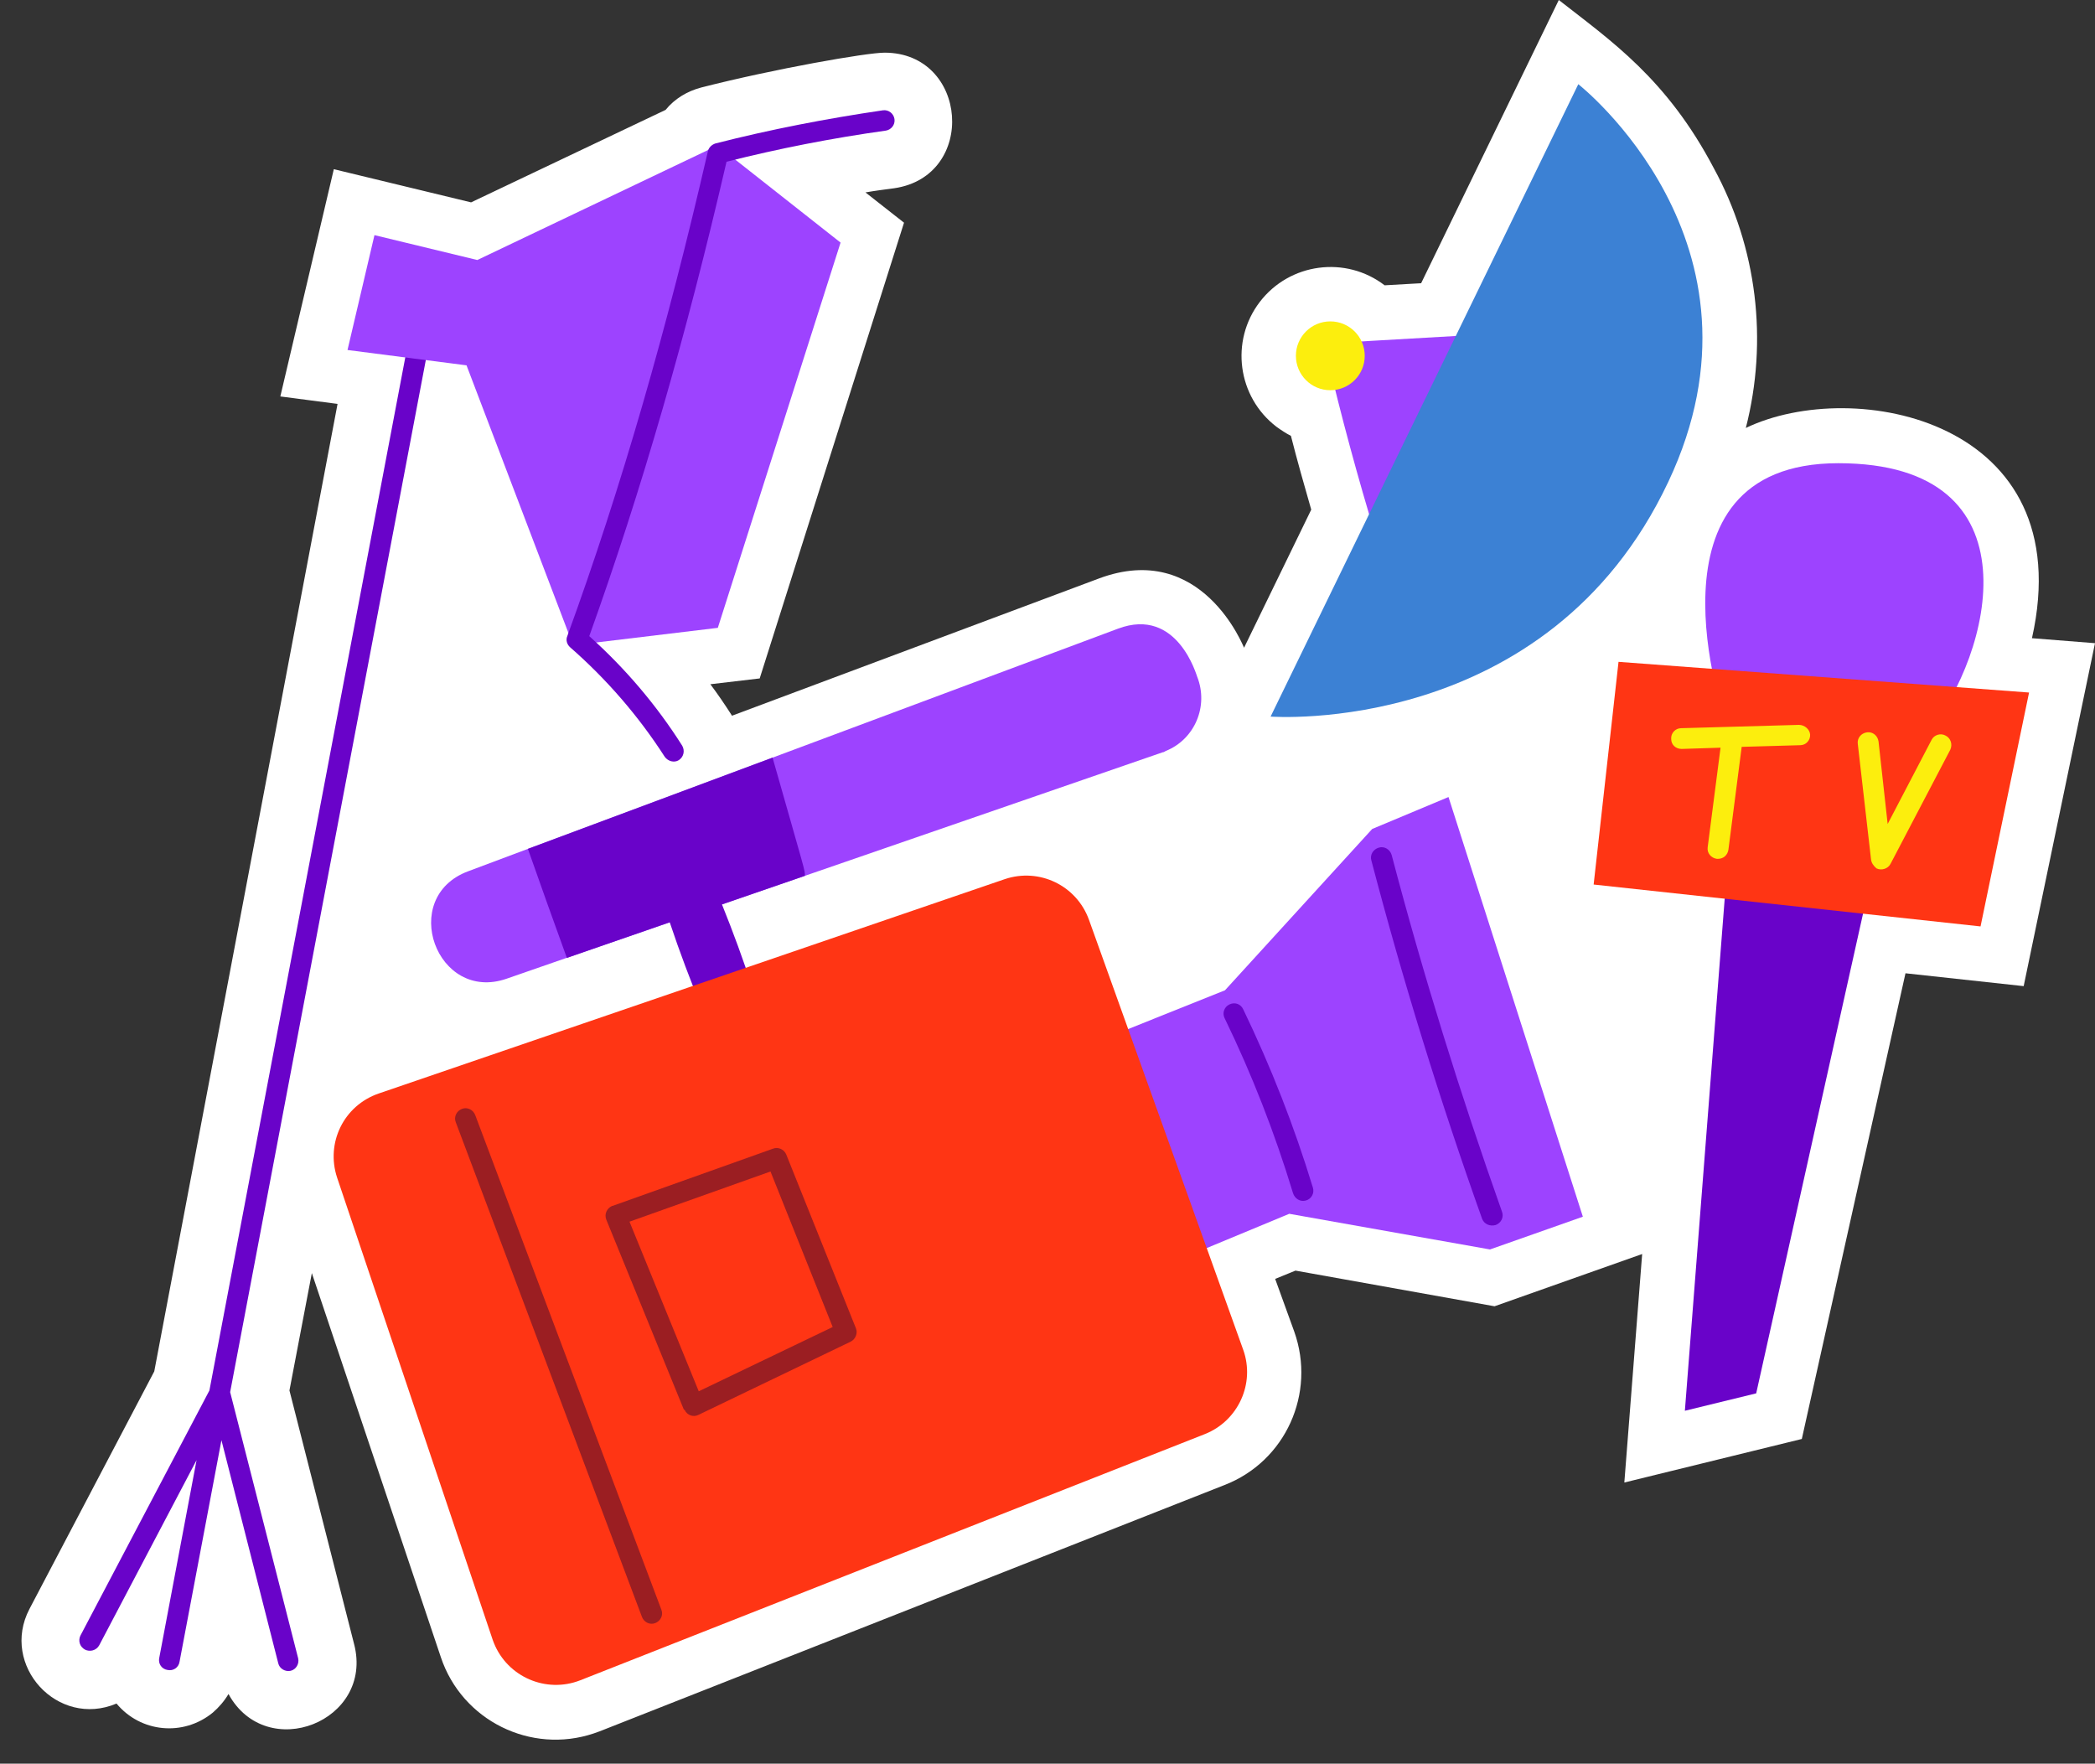<?xml version="1.0" encoding="UTF-8"?>
<!DOCTYPE svg PUBLIC '-//W3C//DTD SVG 1.0//EN'
          'http://www.w3.org/TR/2001/REC-SVG-20010904/DTD/svg10.dtd'>
<svg height="425.3" preserveAspectRatio="xMidYMid meet" version="1.0" viewBox="0.8 46.3 505.2 425.3" width="505.2" xmlns="http://www.w3.org/2000/svg" xmlns:xlink="http://www.w3.org/1999/xlink" zoomAndPan="magnify"
><rect x="0.8" y="46.3" width="505.2" height="425.3" fill="#333333" stroke="none"/><g
  ><g id="change1_1"
    ><path d="M490.8,200.2c11.8-52.7-43-63.2-69-50.7c5.4-21.1,2.7-43.5-7.7-62.6c-11.4-21.7-24.9-30.8-37.4-40.6 l-33.2,68.3l-8.8,0.5c-9.4-7.2-22.9-5.4-30.1,4c-7.2,9.4-5.4,22.9,4,30.1c1.1,0.8,2.3,1.6,3.5,2.2c1.5,5.9,3.2,11.9,4.9,17.8 l-16.2,33.3c-0.1-0.1-10.1-26-35-16.7l-88.5,33.1c0-0.1-0.1-0.1-0.1-0.2c-1.6-2.5-3.3-5-5.1-7.4l11.9-1.4L218.8,100l-9.3-7.3 c2.3-0.4,4.6-0.7,6.9-1c20.1-2.9,17.9-32.7-2.3-32.7c-4.3,0-26.6,3.9-44.2,8.4c-3.4,0.9-6.4,2.7-8.6,5.4l-46.9,22.3l-33.1-8 l-12.9,54.8l13.8,1.8L38,377L7.9,434.3c-7.1,13.6,6.8,28.8,21,22.8c5.8,7,16.1,8,23.2,2.2c1.5-1.3,2.8-2.8,3.8-4.5 c9.2,16.8,35.1,6.6,30.3-12l-15.6-61.2l5.4-28.3l31.1,92.6c5.1,15.3,21.7,23.5,36.9,18.4c0.5-0.2,0.9-0.3,1.4-0.5l150.7-59.4 c14.7-5.7,22.1-22.1,16.8-37l-4.6-12.7l4.9-2l48,8.6l35.6-12.6l-4.3,55.1l42.8-10.5L460.3,281l28.5,3.1l17.2-82.7L490.8,200.2z" fill="#fff"
    /></g
    ><g id="change2_1"
    ><path d="M417.6,251.5l-10.5,135l17.2-4.2l29.2-131.1L417.6,251.5z" fill="#6903c9"
    /></g
    ><g id="change3_1"
    ><path d="M416.8,220c0,0-21.7-62,27.3-62s36.7,46.5,21.8,64.6L416.8,220z" fill="#9d43ff"
    /></g
    ><g id="change4_1"
    ><path d="M391.1,205.9l-6,53.7l93.3,10.1l11.7-56.4L391.1,205.9z" fill="#ff3514"
    /></g
    ><g id="change5_1"
    ><path d="M452,253.6l-3.2-27.9c-0.2-1.4,0.8-2.6,2.2-2.8c1.4-0.2,2.6,0.8,2.8,2.2L456,245l10.6-20.3 c0.6-1.2,2.2-1.7,3.4-1c1.2,0.6,1.7,2.1,1.1,3.4l-14.4,27.5c-0.6,1.2-2.2,1.7-3.4,1.1C452.6,255.1,452.1,254.4,452,253.6z" fill="#fcee0d"
    /></g
    ><g id="change5_2"
    ><path d="M434.6,221.1l-28.4,0.8c-1.4,0-2.5,1.2-2.4,2.6c0,1.4,1.1,2.4,2.5,2.4c0,0,0,0,0.1,0l9.3-0.3l-3.1,24 c-0.2,1.4,0.8,2.6,2.2,2.8c0,0,0,0,0,0c0.1,0,0.2,0,0.3,0c1.3,0,2.3-0.9,2.5-2.2l3.2-24.8l14.1-0.4c1.4,0,2.5-1.2,2.4-2.6 C437.2,222.2,436,221.1,434.6,221.1C434.6,221.1,434.6,221.1,434.6,221.1L434.6,221.1z" fill="#fcee0d"
    /></g
    ><g id="change3_2"
    ><path d="M281.2,227.7l-86.3,29.8l-57.5,19.8l-14.4,5c-16.9,5.9-26.2-19.6-9.3-25.9l14.4-5.4l59-22l83.3-31.1 c14.4-5.4,19,11.5,19.1,11.6c2.8,7.1-0.6,15.1-7.6,17.9C281.6,227.6,281.4,227.7,281.2,227.7L281.2,227.7z" fill="#9d43ff"
    /></g
    ><g id="change2_2"
    ><path d="M194.9,257.5c0-1.5,0.1-0.7-7.8-28.5l-59,22c3.1,8.8,6.2,17.5,9.4,26.3l24.8-8.6c2.4,7.2,5.1,14.3,8,21.4 c4.1-1.7,8-3.5,12-5.4c-2.2-6.8-4.7-13.6-7.4-20.3L194.9,257.5z" fill="#6903c9"
    /></g
    ><g id="change3_3"
    ><path d="M250,303.6l46.2-18.5l35.5-38.9l18.4-7.7l32.4,101.2l-22.4,7.9l-48.4-8.6l-39.5,16.4L250,303.6z" fill="#9d43ff"
    /></g
    ><g id="change4_2"
    ><path d="M92.1,310l151-51.7c8.3-2.8,17.3,1.5,20.3,9.8l37.2,103.7c2.9,8.1-1.2,17.1-9.2,20.3l-150.7,59.4 c-8.2,3.2-17.5-0.8-20.8-9c-0.1-0.3-0.2-0.5-0.3-0.8L82.1,330.3C79.3,321.9,83.7,312.9,92.1,310L92.1,310z" fill="#ff3514"
    /></g
    ><g id="change6_1"
    ><path d="M165.7,386.2L147,340.4c-0.5-1.3,0.1-2.7,1.4-3.3c0,0,0.1,0,0.1,0l38.7-13.8c1.3-0.5,2.7,0.2,3.2,1.4 l16.8,41.9c0.5,1.2-0.1,2.6-1.2,3.2l-36.8,17.7c-1.2,0.6-2.7,0.1-3.3-1.2C165.7,386.2,165.7,386.2,165.7,386.2z M152.6,340.9 l16.7,40.9l32.3-15.5l-15-37.5L152.6,340.9z" fill="#9b1e22"
    /></g
    ><g id="change2_3"
    ><path d="M358.2,340.2c-10.1-28.3-19.1-57.4-26.7-86.4c-0.4-1.3,0.4-2.7,1.8-3.1c1.3-0.4,2.7,0.4,3.1,1.8 c7.6,28.9,16.6,57.8,26.6,86c0.5,1.3-0.2,2.7-1.5,3.2C360.1,342.1,358.7,341.5,358.2,340.2L358.2,340.2z" fill="#6903c9"
    /></g
    ><g id="change2_4"
    ><path d="M312.6,334c-4.4-14.5-9.9-28.6-16.5-42.2c-0.6-1.2-0.1-2.7,1.2-3.3s2.7-0.1,3.3,1.2c0,0,0,0,0,0 c6.7,13.9,12.3,28.2,16.8,43c0.4,1.3-0.3,2.7-1.7,3.1S313,335.3,312.6,334z" fill="#6903c9"
    /></g
    ><g id="change6_2"
    ><path d="M155.6,436.2l-44.9-119.3c-0.5-1.3,0.2-2.7,1.5-3.2s2.7,0.2,3.2,1.5l44.9,119.3c0.5,1.3-0.2,2.7-1.5,3.2 S156.1,437.5,155.6,436.2L155.6,436.2z" fill="#9b1e22"
    /></g
    ><g id="change3_4"
    ><path d="M362.6,126.7l-39.9,2.3c-1.9,0.1-2.4,0.8-2,2.7c3.5,14.9,7.5,29.7,12,44.4c1.3-0.1,2.3-1.3,3-2.5l12.8-19.2 C354.5,145.6,360.5,136.5,362.6,126.7L362.6,126.7z" fill="#9d43ff"
    /></g
    ><g id="change7_1"
    ><path d="M381.4,66.6l-74.2,152.5c0,0,66.8,5.1,95.9-56.6C430.3,104.9,381.4,66.6,381.4,66.6z" fill="#3c81d4"
    /></g
    ><g id="change5_3"
    ><circle cx="321.6" cy="132.1" fill="#fcee0d" r="8.3"
    /></g
    ><g id="change2_5"
    ><path d="M103.8,118c-1.4-0.3-2.7,0.6-2.9,2c0,0,0,0,0,0L51.3,381.6l-31.1,59.1c-0.6,1.2-0.2,2.7,1.1,3.4 c1.2,0.6,2.7,0.2,3.4-1l23.5-44.7l-9,47.7c-0.3,1.4,0.6,2.7,2,2.9c1.4,0.3,2.7-0.6,2.9-2c0,0,0,0,0,0l10.1-53.4l13.7,53.8 c0.3,1.3,1.7,2.1,3,1.8c1.3-0.3,2.1-1.7,1.8-3L56.3,382l49.5-261.1C106.1,119.6,105.2,118.2,103.8,118 C103.8,118,103.8,118,103.8,118z" fill="#6903c9"
    /></g
    ><g id="change3_5"
    ><path d="M173.8,81.4L115.9,109l-24.8-6l-6.5,27.7l28.7,3.7l25.7,67.5l34.9-4.2l29.6-92.9L173.8,81.4z" fill="#9d43ff"
    /></g
    ><g id="change2_6"
    ><path d="M161.1,228.8c-6.3-9.8-14-18.7-22.8-26.4c-0.8-0.7-1.1-1.8-0.7-2.7c13-35.7,24-73.9,33.9-116.9 c0.2-0.9,0.9-1.6,1.8-1.9c13.3-3.4,26.8-6,40.4-8c1.4-0.2,2.6,0.8,2.8,2.1c0.2,1.4-0.8,2.6-2.1,2.8c-12.9,1.8-25.7,4.3-38.4,7.5 c-9.7,41.9-20.5,79.3-33.1,114.4c8.6,7.7,16.2,16.6,22.4,26.4c0.7,1.2,0.4,2.7-0.8,3.5C163.4,230.3,161.9,229.9,161.1,228.8 L161.1,228.8z" fill="#6903c9"
    /></g
  ></g
></svg
>
